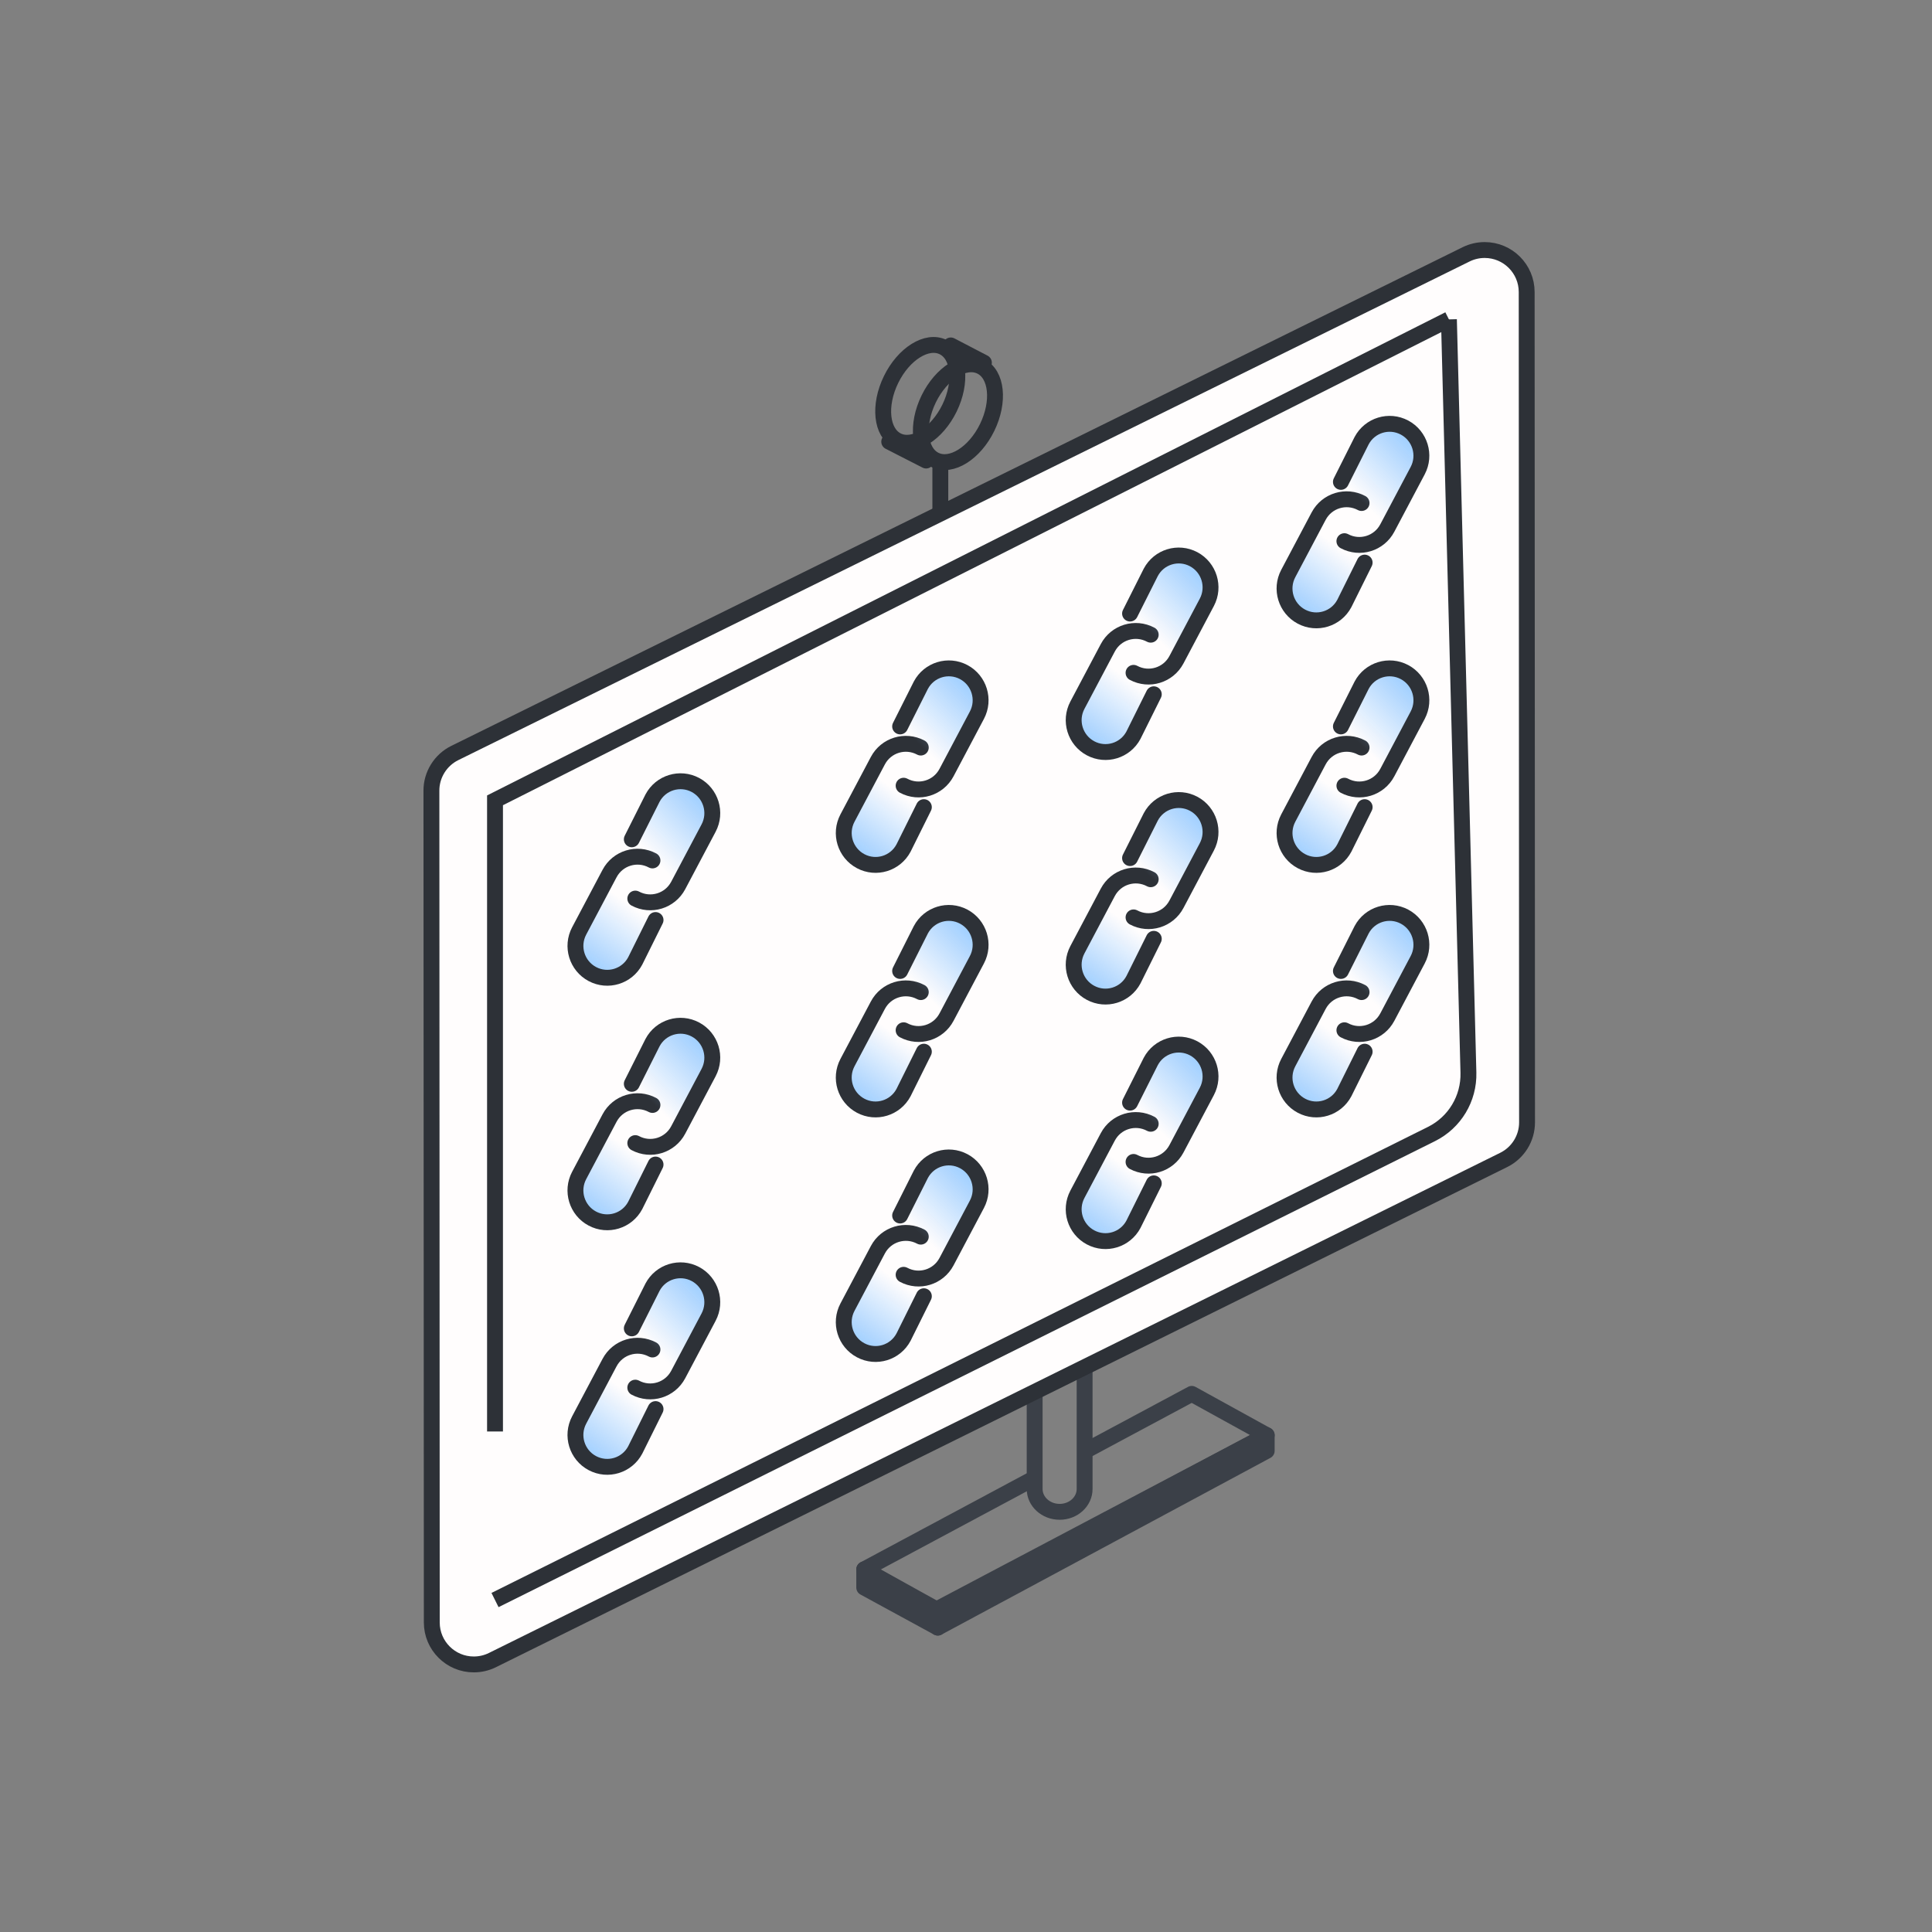 <?xml version="1.0" encoding="UTF-8"?>
<svg width="73px" height="73px" viewBox="0 0 73 73" version="1.1" xmlns="http://www.w3.org/2000/svg" xmlns:xlink="http://www.w3.org/1999/xlink">
    <rect x="0" y="0" width="73" height="73" fill="#808080" stroke="none"/>
    <title>编组 22</title>
    <defs>
        <linearGradient x1="69.516%" y1="45.08%" x2="10.847%" y2="95.181%" id="linearGradient-1">
            <stop stop-color="#94C9FF" stop-opacity="0" offset="0%"></stop>
            <stop stop-color="#94C9FF" offset="100%"></stop>
        </linearGradient>
        <linearGradient x1="97.745%" y1="17.999%" x2="27.158%" y2="60.311%" id="linearGradient-2">
            <stop stop-color="#94C9FF" offset="0%"></stop>
            <stop stop-color="#94C9FF" stop-opacity="0" offset="100%"></stop>
        </linearGradient>
    </defs>
    <g id="官网" stroke="none" stroke-width="1" fill="none" fill-rule="evenodd">
        <g id="750-对比" transform="translate(-422, -741)">
            <g id="编组-22" transform="translate(422, 741)">
                <g id="编组-3" transform="translate(16, 8)" stroke-width="0.6">
                    <g id="编组-2" transform="translate(16.655, 43.548)" stroke="#3B4048" stroke-linejoin="round">
                        <g id="编组">
                            <path d="M8.327,0 L8.327,4.713 C8.327,5.19 7.904,5.576 7.383,5.576 C6.862,5.576 6.439,5.19 6.439,4.713 L6.439,1.023 L6.439,1.119" id="路径" stroke-linecap="round"></path>
                            <polyline id="路径" points="8.239 3.335 12.375 1.119 15.207 2.68 2.683 9.29 0 7.749 6.5 4.267"></polyline>
                            <polygon id="路径-40" points="2.779 9.951 15.207 3.272 15.207 2.68 2.779 9.29"></polygon>
                            <polygon id="路径-41" points="0 8.437 2.779 9.951 2.779 9.29 0 7.749"></polygon>
                        </g>
                    </g>
                    <g id="编组-85" transform="translate(21, 28.171) scale(-1, 1) translate(-21, -28.171) " stroke="#2D3137">
                        <path d="M1.903,1.447 C2.147,1.447 2.387,1.503 2.605,1.611 L2.605,1.611 L40.814,20.451 C41.085,20.585 41.307,20.79 41.46,21.037 C41.614,21.284 41.7,21.573 41.699,21.876 L41.699,21.876 L41.685,53.304 C41.685,53.742 41.507,54.139 41.219,54.426 C40.932,54.713 40.535,54.891 40.097,54.89 C39.853,54.89 39.612,54.834 39.394,54.726 L39.394,54.726 L1.184,35.828 C0.914,35.695 0.693,35.49 0.539,35.243 C0.386,34.996 0.3,34.707 0.301,34.405 L0.301,34.405 L0.315,3.034 C0.315,2.595 0.493,2.199 0.781,1.911 C1.068,1.624 1.465,1.447 1.903,1.447 Z" id="矩形" fill="#FFFDFD"></path>
                        <path d="M3.253,4.068 L2.516,32.53 C2.491,33.508 3.035,34.412 3.911,34.848 L39.296,52.457 L39.296,52.457" id="路径-44"></path>
                        <polyline id="路径-45" points="3.253 4.068 39.296 22.24 39.296 46.088"></polyline>
                        <g id="编组-80" transform="translate(6.879, 11.728) scale(-1, 1) rotate(-17) translate(-6.879, -11.728) translate(3.621, 8.529)" stroke-linecap="round" stroke-linejoin="round">
                            <path d="M3.233,4.791 L2.047,6.044 C1.578,6.514 0.819,6.514 0.351,6.044 C-0.117,5.575 -0.117,4.813 0.351,4.343 L2.028,2.66 L2.084,2.604 C2.552,2.134 3.311,2.134 3.78,2.604" id="路径" fill="url(#linearGradient-1)"></path>
                            <path d="M3.267,1.612 L4.471,0.352 C4.939,-0.117 5.698,-0.117 6.166,0.352 C6.634,0.822 6.634,1.584 6.166,2.054 L4.489,3.737 L4.433,3.793 C3.965,4.263 3.206,4.263 2.738,3.793" id="路径" fill="url(#linearGradient-2)"></path>
                        </g>
                        <g id="编组-80备份-4" transform="translate(6.879, 20.967) scale(-1, 1) rotate(-17) translate(-6.879, -20.967) translate(3.621, 17.769)" stroke-linecap="round" stroke-linejoin="round">
                            <path d="M3.233,4.791 L2.047,6.044 C1.578,6.514 0.819,6.514 0.351,6.044 C-0.117,5.575 -0.117,4.813 0.351,4.343 L2.028,2.66 L2.084,2.604 C2.552,2.134 3.311,2.134 3.78,2.604" id="路径" fill="url(#linearGradient-1)"></path>
                            <path d="M3.267,1.612 L4.471,0.352 C4.939,-0.117 5.698,-0.117 6.166,0.352 C6.634,0.822 6.634,1.584 6.166,2.054 L4.489,3.737 L4.433,3.793 C3.965,4.263 3.206,4.263 2.738,3.793" id="路径" fill="url(#linearGradient-2)"></path>
                        </g>
                        <g id="编组-80备份-8" transform="translate(6.879, 30.207) scale(-1, 1) rotate(-17) translate(-6.879, -30.207) translate(3.621, 27.009)" stroke-linecap="round" stroke-linejoin="round">
                            <path d="M3.233,4.791 L2.047,6.044 C1.578,6.514 0.819,6.514 0.351,6.044 C-0.117,5.575 -0.117,4.813 0.351,4.343 L2.028,2.66 L2.084,2.604 C2.552,2.134 3.311,2.134 3.78,2.604" id="路径" fill="url(#linearGradient-1)"></path>
                            <path d="M3.267,1.612 L4.471,0.352 C4.939,-0.117 5.698,-0.117 6.166,0.352 C6.634,0.822 6.634,1.584 6.166,2.054 L4.489,3.737 L4.433,3.793 C3.965,4.263 3.206,4.263 2.738,3.793" id="路径" fill="url(#linearGradient-2)"></path>
                        </g>
                        <g id="编组-80备份" transform="translate(14.845, 16.703) scale(-1, 1) rotate(-17) translate(-14.845, -16.703) translate(11.586, 13.504)" stroke-linecap="round" stroke-linejoin="round">
                            <path d="M3.233,4.791 L2.047,6.044 C1.578,6.514 0.819,6.514 0.351,6.044 C-0.117,5.575 -0.117,4.813 0.351,4.343 L2.028,2.66 L2.084,2.604 C2.552,2.134 3.311,2.134 3.78,2.604" id="路径" fill="url(#linearGradient-1)"></path>
                            <path d="M3.267,1.612 L4.471,0.352 C4.939,-0.117 5.698,-0.117 6.166,0.352 C6.634,0.822 6.634,1.584 6.166,2.054 L4.489,3.737 L4.433,3.793 C3.965,4.263 3.206,4.263 2.738,3.793" id="路径" fill="url(#linearGradient-2)"></path>
                        </g>
                        <g id="编组-80备份-5" transform="translate(14.845, 25.943) scale(-1, 1) rotate(-17) translate(-14.845, -25.943) translate(11.586, 22.744)" stroke-linecap="round" stroke-linejoin="round">
                            <path d="M3.233,4.791 L2.047,6.044 C1.578,6.514 0.819,6.514 0.351,6.044 C-0.117,5.575 -0.117,4.813 0.351,4.343 L2.028,2.66 L2.084,2.604 C2.552,2.134 3.311,2.134 3.78,2.604" id="路径" fill="url(#linearGradient-1)"></path>
                            <path d="M3.267,1.612 L4.471,0.352 C4.939,-0.117 5.698,-0.117 6.166,0.352 C6.634,0.822 6.634,1.584 6.166,2.054 L4.489,3.737 L4.433,3.793 C3.965,4.263 3.206,4.263 2.738,3.793" id="路径" fill="url(#linearGradient-2)"></path>
                        </g>
                        <g id="编组-80备份-9" transform="translate(14.845, 35.183) scale(-1, 1) rotate(-17) translate(-14.845, -35.183) translate(11.586, 31.984)" stroke-linecap="round" stroke-linejoin="round">
                            <path d="M3.233,4.791 L2.047,6.044 C1.578,6.514 0.819,6.514 0.351,6.044 C-0.117,5.575 -0.117,4.813 0.351,4.343 L2.028,2.66 L2.084,2.604 C2.552,2.134 3.311,2.134 3.78,2.604" id="路径" fill="url(#linearGradient-1)"></path>
                            <path d="M3.267,1.612 L4.471,0.352 C4.939,-0.117 5.698,-0.117 6.166,0.352 C6.634,0.822 6.634,1.584 6.166,2.054 L4.489,3.737 L4.433,3.793 C3.965,4.263 3.206,4.263 2.738,3.793" id="路径" fill="url(#linearGradient-2)"></path>
                        </g>
                        <g id="编组-80备份-2" transform="translate(23.534, 20.967) scale(-1, 1) rotate(-17) translate(-23.534, -20.967) translate(20.276, 17.769)" stroke-linecap="round" stroke-linejoin="round">
                            <path d="M3.233,4.791 L2.047,6.044 C1.578,6.514 0.819,6.514 0.351,6.044 C-0.117,5.575 -0.117,4.813 0.351,4.343 L2.028,2.66 L2.084,2.604 C2.552,2.134 3.311,2.134 3.78,2.604" id="路径" fill="url(#linearGradient-1)"></path>
                            <path d="M3.267,1.612 L4.471,0.352 C4.939,-0.117 5.698,-0.117 6.166,0.352 C6.634,0.822 6.634,1.584 6.166,2.054 L4.489,3.737 L4.433,3.793 C3.965,4.263 3.206,4.263 2.738,3.793" id="路径" fill="url(#linearGradient-2)"></path>
                        </g>
                        <g id="编组-80备份-6" transform="translate(23.534, 30.207) scale(-1, 1) rotate(-17) translate(-23.534, -30.207) translate(20.276, 27.009)" stroke-linecap="round" stroke-linejoin="round">
                            <path d="M3.233,4.791 L2.047,6.044 C1.578,6.514 0.819,6.514 0.351,6.044 C-0.117,5.575 -0.117,4.813 0.351,4.343 L2.028,2.66 L2.084,2.604 C2.552,2.134 3.311,2.134 3.78,2.604" id="路径" fill="url(#linearGradient-1)"></path>
                            <path d="M3.267,1.612 L4.471,0.352 C4.939,-0.117 5.698,-0.117 6.166,0.352 C6.634,0.822 6.634,1.584 6.166,2.054 L4.489,3.737 L4.433,3.793 C3.965,4.263 3.206,4.263 2.738,3.793" id="路径" fill="url(#linearGradient-2)"></path>
                        </g>
                        <g id="编组-80备份-10" transform="translate(23.534, 39.447) scale(-1, 1) rotate(-17) translate(-23.534, -39.447) translate(20.276, 36.249)" stroke-linecap="round" stroke-linejoin="round">
                            <path d="M3.233,4.791 L2.047,6.044 C1.578,6.514 0.819,6.514 0.351,6.044 C-0.117,5.575 -0.117,4.813 0.351,4.343 L2.028,2.66 L2.084,2.604 C2.552,2.134 3.311,2.134 3.78,2.604" id="路径" fill="url(#linearGradient-1)"></path>
                            <path d="M3.267,1.612 L4.471,0.352 C4.939,-0.117 5.698,-0.117 6.166,0.352 C6.634,0.822 6.634,1.584 6.166,2.054 L4.489,3.737 L4.433,3.793 C3.965,4.263 3.206,4.263 2.738,3.793" id="路径" fill="url(#linearGradient-2)"></path>
                        </g>
                        <g id="编组-80备份-3" transform="translate(33.672, 25.232) scale(-1, 1) rotate(-17) translate(-33.672, -25.232) translate(30.414, 22.034)" stroke-linecap="round" stroke-linejoin="round">
                            <path d="M3.233,4.791 L2.047,6.044 C1.578,6.514 0.819,6.514 0.351,6.044 C-0.117,5.575 -0.117,4.813 0.351,4.343 L2.028,2.66 L2.084,2.604 C2.552,2.134 3.311,2.134 3.78,2.604" id="路径" fill="url(#linearGradient-1)"></path>
                            <path d="M3.267,1.612 L4.471,0.352 C4.939,-0.117 5.698,-0.117 6.166,0.352 C6.634,0.822 6.634,1.584 6.166,2.054 L4.489,3.737 L4.433,3.793 C3.965,4.263 3.206,4.263 2.738,3.793" id="路径" fill="url(#linearGradient-2)"></path>
                        </g>
                        <g id="编组-80备份-7" transform="translate(33.672, 34.472) scale(-1, 1) rotate(-17) translate(-33.672, -34.472) translate(30.414, 31.273)" stroke-linecap="round" stroke-linejoin="round">
                            <path d="M3.233,4.791 L2.047,6.044 C1.578,6.514 0.819,6.514 0.351,6.044 C-0.117,5.575 -0.117,4.813 0.351,4.343 L2.028,2.66 L2.084,2.604 C2.552,2.134 3.311,2.134 3.78,2.604" id="路径" fill="url(#linearGradient-1)"></path>
                            <path d="M3.267,1.612 L4.471,0.352 C4.939,-0.117 5.698,-0.117 6.166,0.352 C6.634,0.822 6.634,1.584 6.166,2.054 L4.489,3.737 L4.433,3.793 C3.965,4.263 3.206,4.263 2.738,3.793" id="路径" fill="url(#linearGradient-2)"></path>
                        </g>
                        <g id="编组-80备份-11" transform="translate(33.672, 43.712) scale(-1, 1) rotate(-17) translate(-33.672, -43.712) translate(30.414, 40.513)" stroke-linecap="round" stroke-linejoin="round">
                            <path d="M3.233,4.791 L2.047,6.044 C1.578,6.514 0.819,6.514 0.351,6.044 C-0.117,5.575 -0.117,4.813 0.351,4.343 L2.028,2.66 L2.084,2.604 C2.552,2.134 3.311,2.134 3.78,2.604" id="路径" fill="url(#linearGradient-1)"></path>
                            <path d="M3.267,1.612 L4.471,0.352 C4.939,-0.117 5.698,-0.117 6.166,0.352 C6.634,0.822 6.634,1.584 6.166,2.054 L4.489,3.737 L4.433,3.793 C3.965,4.263 3.206,4.263 2.738,3.793" id="路径" fill="url(#linearGradient-2)"></path>
                        </g>
                        <g id="编组-84" transform="translate(19.419, 4.193)">
                            <g id="编组-83">
                                <line x1="3.051" y1="7.023" x2="3.051" y2="5.411" id="路径-46" stroke-linecap="round" stroke-linejoin="round"></line>
                                <ellipse id="椭圆形" transform="translate(2.386, 3.42) rotate(-26) translate(-2.386, -3.42) " cx="2.386" cy="3.42" rx="1.229" ry="1.967"></ellipse>
                                <ellipse id="椭圆形" transform="translate(3.809, 2.689) rotate(-26) translate(-3.809, -2.689) " cx="3.809" cy="2.689" rx="1.229" ry="1.967"></ellipse>
                            </g>
                            <line x1="3.588" y1="5.208" x2="4.982" y2="4.496" id="路径-47" stroke-linecap="round" stroke-linejoin="round"></line>
                            <line x1="1.405" y1="1.511" x2="2.657" y2="0.859" id="路径-48" stroke-linecap="round" stroke-linejoin="round"></line>
                        </g>
                    </g>
                </g>
                <rect id="矩形备份-5" x="0" y="0" width="73" height="73"></rect>
            </g>
        </g>
    </g>
</svg>